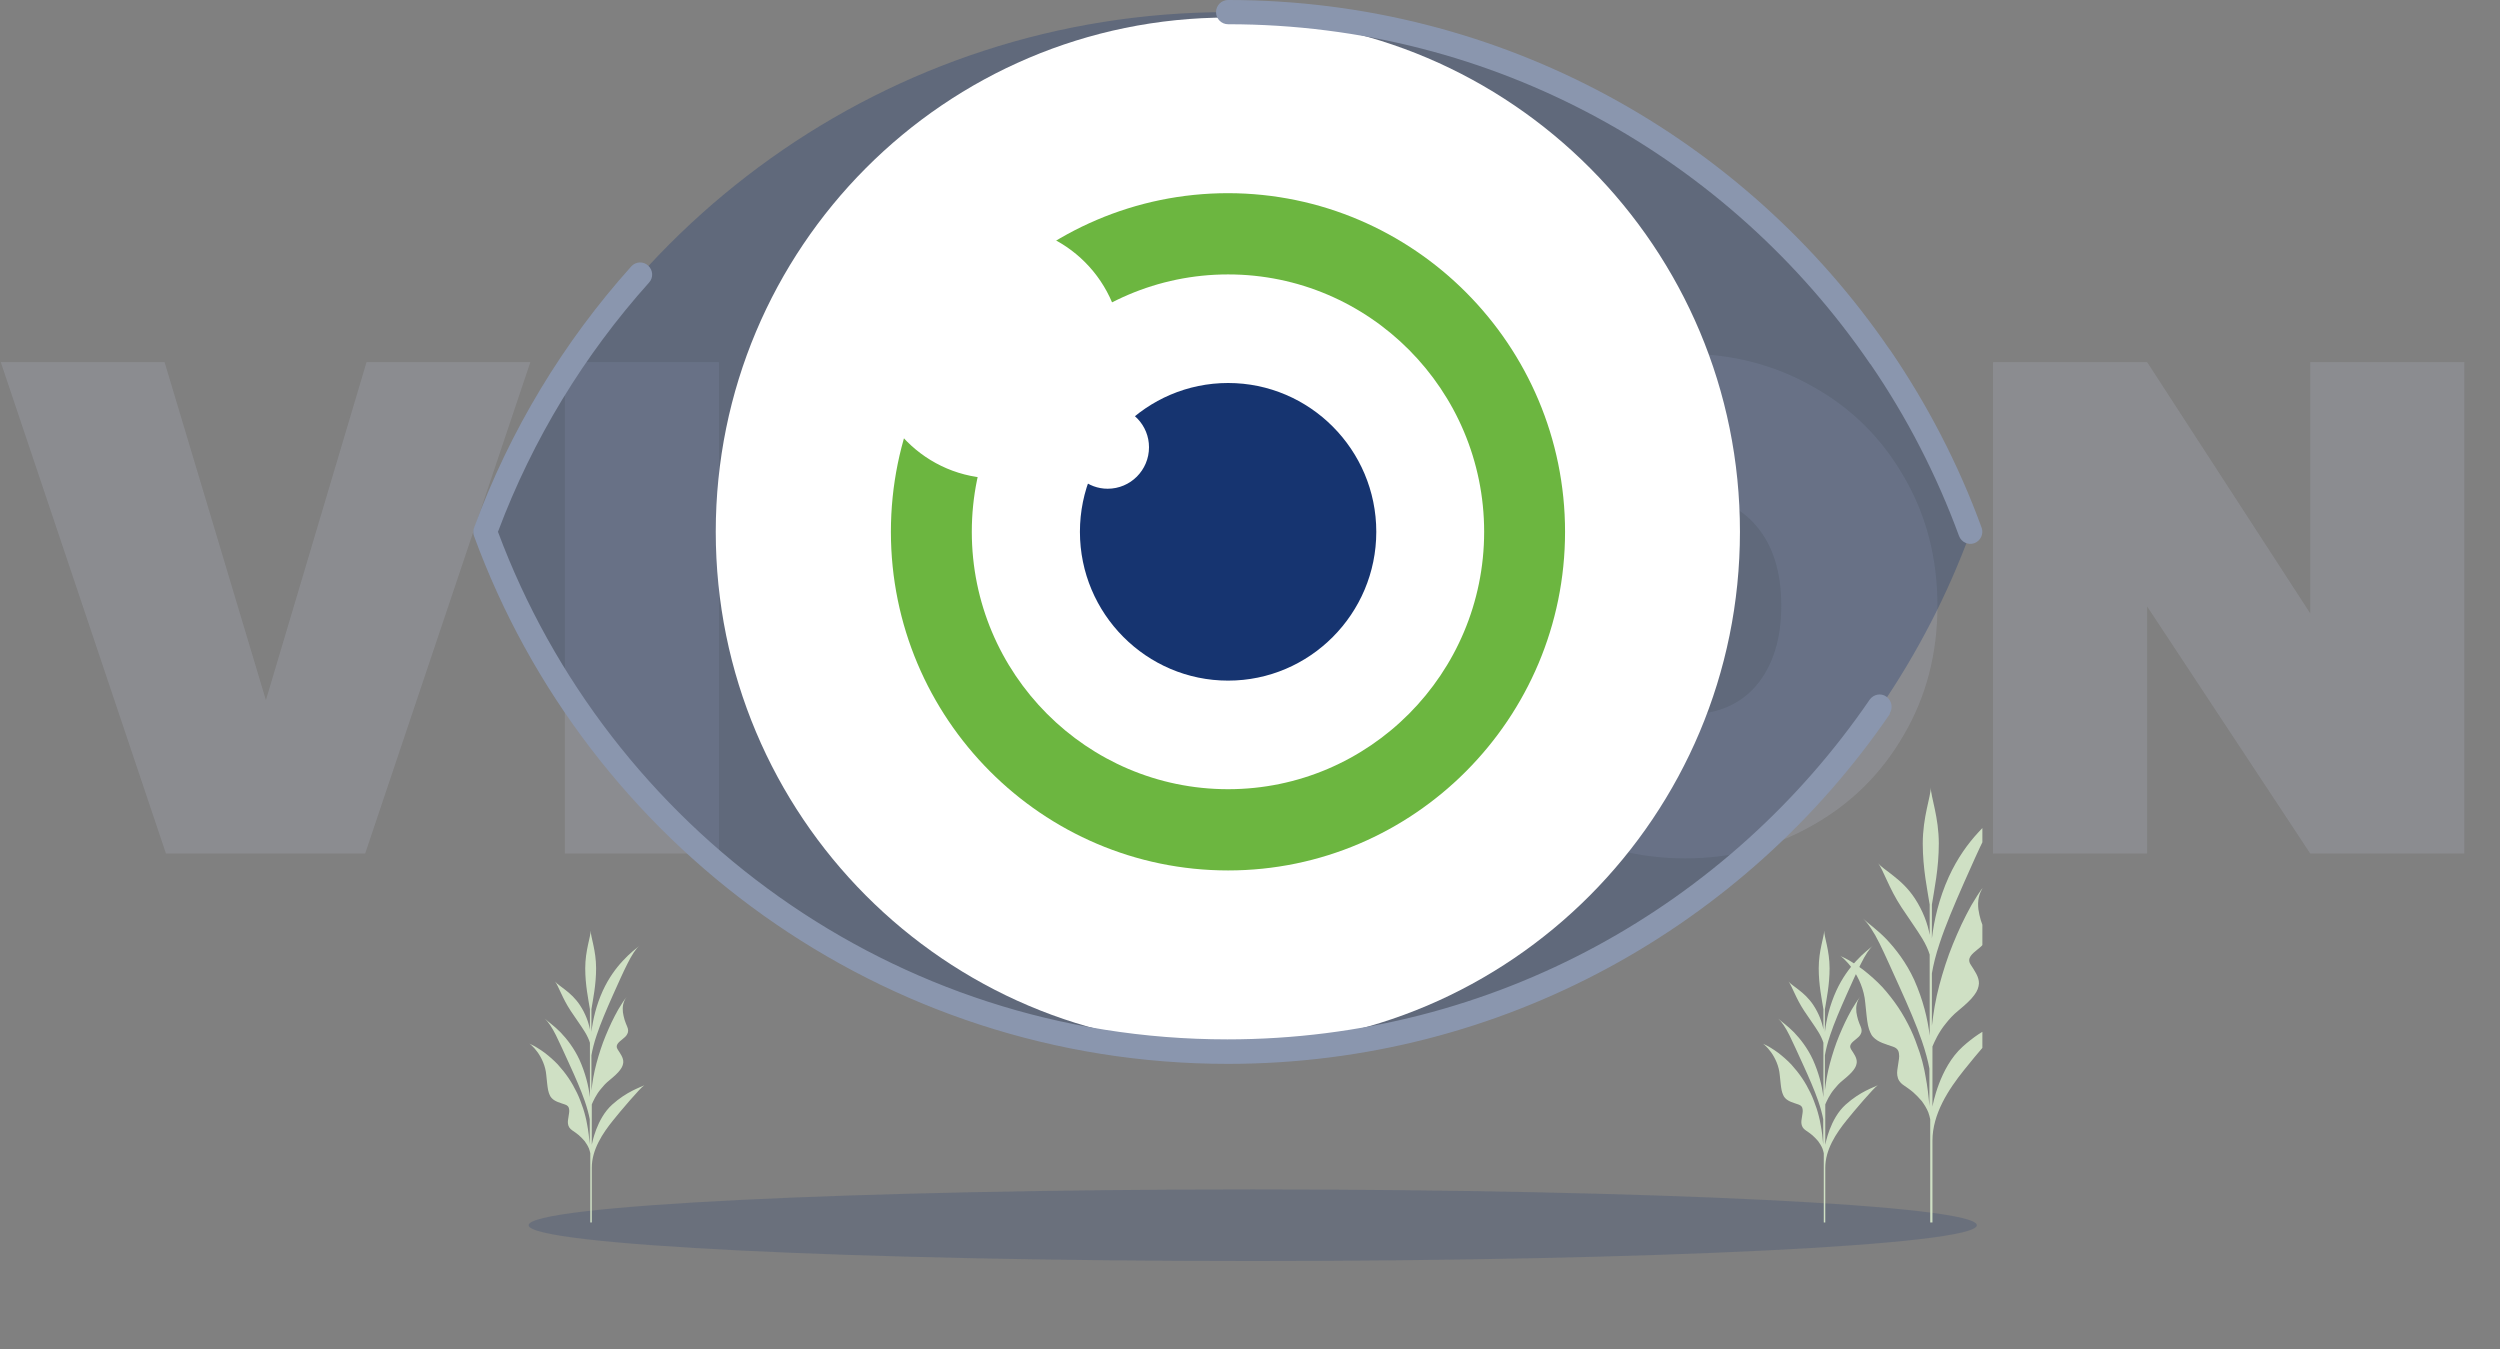 <svg width="454" height="245" viewBox="0 0 454 245" fill="none" xmlns="http://www.w3.org/2000/svg">
<rect x="0" y="0" width="454" height="245" fill="#808080" stroke="none"/>
<path opacity="0.2" d="M96.313 65.758L66.314 155H30.138L0.139 65.758H29.886L48.289 127.143L66.566 65.758H96.313ZM130.56 65.758V155H102.577V65.758H130.56ZM178.113 155.882C167.441 155.882 158.618 153.403 151.643 148.446C144.753 143.404 141.013 136.051 140.425 126.387H170.172C170.592 131.513 172.861 134.076 176.979 134.076C178.491 134.076 179.752 133.74 180.76 133.068C181.853 132.311 182.399 131.177 182.399 129.664C182.399 127.564 181.264 125.883 178.996 124.623C176.727 123.278 173.197 121.765 168.408 120.085C162.693 118.068 157.946 116.093 154.164 114.161C150.467 112.228 147.274 109.413 144.585 105.715C141.896 102.018 140.593 97.27 140.677 91.472C140.677 85.674 142.148 80.758 145.089 76.725C148.114 72.607 152.189 69.498 157.315 67.397C162.525 65.296 168.366 64.246 174.836 64.246C185.76 64.246 194.415 66.767 200.802 71.809C207.272 76.85 210.676 83.951 211.012 93.111H180.886C180.802 90.59 180.172 88.783 178.996 87.691C177.819 86.598 176.391 86.052 174.71 86.052C173.534 86.052 172.567 86.472 171.811 87.312C171.055 88.069 170.676 89.161 170.676 90.59C170.676 92.606 171.769 94.287 173.954 95.632C176.223 96.892 179.794 98.447 184.668 100.295C190.298 102.396 194.92 104.413 198.533 106.346C202.23 108.278 205.424 110.967 208.113 114.413C210.802 117.858 212.146 122.186 212.146 127.396C212.146 132.858 210.802 137.774 208.113 142.143C205.424 146.429 201.516 149.79 196.39 152.227C191.264 154.664 185.172 155.882 178.113 155.882ZM249.96 65.758V155H221.978V65.758H249.96ZM306.085 155.882C297.682 155.882 289.951 153.908 282.892 149.958C275.918 146.009 270.372 140.547 266.254 133.572C262.136 126.597 260.078 118.74 260.078 110.001C260.078 101.262 262.136 93.405 266.254 86.43C270.372 79.456 275.918 74.035 282.892 70.17C289.951 66.221 297.682 64.246 306.085 64.246C314.488 64.246 322.177 66.221 329.152 70.17C336.126 74.035 341.63 79.456 345.664 86.43C349.781 93.405 351.84 101.262 351.84 110.001C351.84 118.74 349.781 126.597 345.664 133.572C341.63 140.547 336.084 146.009 329.026 149.958C322.051 153.908 314.404 155.882 306.085 155.882ZM306.085 129.79C311.631 129.79 315.917 128.026 318.942 124.496C321.967 120.883 323.48 116.051 323.48 110.001C323.48 103.867 321.967 99.035 318.942 95.506C315.917 91.892 311.631 90.085 306.085 90.085C300.455 90.085 296.127 91.892 293.102 95.506C290.077 99.035 288.564 103.867 288.564 110.001C288.564 116.051 290.077 120.883 293.102 124.496C296.127 128.026 300.455 129.79 306.085 129.79ZM447.521 155H419.539L389.917 110.127V155H361.935V65.758H389.917L419.539 111.388V65.758H447.521V155Z" fill="#B9C1D2"/>
<g clip-path="url(#clip0_69_4190)">
<path opacity="0.2" d="M227.5 229C300.125 229 359 226.09 359 222.5C359 218.91 300.125 216 227.5 216C154.875 216 96 218.91 96 222.5C96 226.09 154.875 229 227.5 229Z" fill="#163470"/>
<path opacity="0.3" d="M88.192 96.576C108.386 41.544 161.134 2.201 223.023 2.201C272.18 2.201 315.6 27.025 341.484 64.868L341.438 64.775C348.154 74.563 353.704 85.242 357.854 96.623C353.704 107.957 348.154 118.636 341.438 128.472L341.484 128.378C315.6 166.222 272.18 191.045 223.023 191.045C161.134 190.998 108.386 151.656 88.192 96.576Z" fill="#163470"/>
<path d="M223.024 3.185C171.629 3.185 129.981 45.01 129.981 96.576C129.981 148.143 171.629 189.967 222.977 189.967C274.326 189.967 315.974 148.143 315.974 96.576C316.021 45.01 274.373 3.185 223.024 3.185Z" fill="white"/>
<path d="M223.023 158.072C189.257 158.072 161.787 130.486 161.787 96.576C161.787 62.667 189.257 35.08 223.023 35.08C256.743 35.127 284.213 62.667 284.213 96.576C284.213 130.486 256.743 158.072 223.023 158.072Z" fill="#6CB640"/>
<path d="M223.024 143.319C197.373 143.319 176.479 122.383 176.479 96.576C176.479 70.816 197.373 49.834 223.024 49.834C248.675 49.834 269.522 70.816 269.522 96.576C269.522 122.336 248.675 143.319 223.024 143.319Z" fill="white"/>
<path d="M223.024 69.552C208.193 69.552 196.114 81.682 196.114 96.576C196.114 111.47 208.193 123.601 223.024 123.601C237.855 123.601 249.934 111.47 249.934 96.576C249.934 81.682 237.855 69.552 223.024 69.552Z" fill="#163470"/>
<path d="M201.57 73.72C202.969 70.723 203.762 67.397 203.762 63.885C203.762 51.192 193.501 40.888 180.862 40.888C168.223 40.888 157.963 51.192 157.963 63.885C157.963 76.577 168.223 86.881 180.862 86.881C185.666 86.881 190.143 85.382 193.828 82.806C194.574 86.178 197.559 88.754 201.15 88.754C205.301 88.754 208.659 85.382 208.659 81.214C208.659 77.233 205.534 73.954 201.57 73.72Z" fill="white"/>
<path fill-rule="evenodd" clip-rule="evenodd" d="M343.21 129.643C316.953 168.001 272.88 193.199 222.977 193.199C160.155 193.199 106.567 153.295 86.093 97.372C85.907 96.904 85.907 96.342 86.093 95.827C92.576 78.17 102.323 62.105 114.636 48.382C115.429 47.492 116.828 47.398 117.714 48.241C118.6 49.038 118.693 50.443 117.854 51.332C106.101 64.447 96.727 79.762 90.431 96.576C110.485 150.391 162.254 188.75 222.883 188.75C271.294 188.75 314.061 164.301 339.526 127.067C340.225 126.083 341.578 125.802 342.557 126.504C343.537 127.207 343.817 128.565 343.164 129.549L343.21 129.643Z" fill="#8A96AE"/>
<path fill-rule="evenodd" clip-rule="evenodd" d="M339.713 66.18C339.667 66.133 339.667 66.133 339.62 66.086C314.155 28.851 271.435 4.403 223.024 4.403C221.812 4.403 220.832 3.419 220.832 2.201C220.832 0.984 221.812 0 223.024 0C272.834 0 316.861 25.104 343.118 63.416C343.165 63.463 343.165 63.51 343.211 63.51C350.02 73.486 355.664 84.305 359.861 95.827C360.281 96.951 359.674 98.216 358.555 98.637C357.436 99.058 356.177 98.45 355.757 97.326C351.699 86.272 346.289 75.781 339.713 66.18Z" fill="#8A96AE"/>
<path d="M320.102 189.493L320.204 189.558L320.408 189.657C320.545 189.722 320.681 189.788 320.817 189.853C321.055 189.984 321.327 190.115 321.566 190.279C322.042 190.573 322.485 190.868 322.927 191.195C323.778 191.85 324.595 192.57 325.31 193.323C326.024 194.109 326.671 194.927 327.25 195.778C327.828 196.629 328.339 197.546 328.781 198.463C329.224 199.379 329.564 200.329 329.904 201.311C330.041 201.802 330.211 202.26 330.313 202.751L330.483 203.471L330.619 204.191C330.857 205.403 330.994 206.614 331.096 207.825V203.242C330.925 202.326 330.619 201.18 330.177 199.903C329.496 197.939 328.509 195.68 327.386 193.225C326.467 191.228 325.684 189.46 324.969 188.02C324.254 186.579 323.54 185.532 322.927 184.975C323.506 185.532 324.595 186.252 325.786 187.463C326.943 188.674 328.237 190.311 329.224 192.439C330.313 194.862 330.891 197.219 331.13 199.248V189.362C330.959 188.805 330.653 188.118 330.211 187.398C329.53 186.285 328.611 185.041 327.658 183.6C326.875 182.422 326.331 181.309 325.888 180.359C325.446 179.41 325.105 178.657 324.799 178.232C325.105 178.657 325.82 179.083 326.671 179.77C327.522 180.425 328.509 181.309 329.326 182.553C330.313 184.059 330.891 185.63 331.13 186.972V183.273C330.857 181.538 330.279 178.886 330.279 175.842C330.279 172.568 331.266 170.146 331.266 169C331.266 170.146 332.253 172.601 332.253 175.842C332.253 178.886 331.674 181.538 331.402 183.273V187.398C331.674 185.172 332.253 182.586 333.478 179.901C334.533 177.61 335.861 175.809 337.12 174.467C338.345 173.125 339.502 172.274 340.149 171.717C339.468 172.274 338.72 173.452 337.937 175.023C337.154 176.562 336.303 178.494 335.316 180.687C334.125 183.371 333.07 185.826 332.355 187.987C331.878 189.395 331.572 190.639 331.402 191.653V198.037C331.504 197.251 331.606 196.466 331.742 195.68C332.049 193.945 332.525 192.243 333.07 190.573C333.614 188.904 334.295 187.3 335.044 185.695C335.418 184.91 335.827 184.124 336.269 183.338C336.746 182.553 337.188 181.8 337.835 180.981C337.12 181.931 337.018 182.88 337.12 183.83C337.188 184.288 337.29 184.746 337.426 185.204C337.562 185.63 337.733 186.056 337.903 186.448C338.141 187.005 338.107 187.431 337.903 187.791C337.733 188.151 337.392 188.445 337.052 188.707C336.371 189.264 335.656 189.788 336.167 190.573C336.643 191.326 337.222 192.079 337.188 192.897C337.154 193.323 337.018 193.781 336.609 194.305C336.235 194.829 335.554 195.451 334.635 196.204C334.023 196.695 333.546 197.219 333.104 197.775C332.661 198.299 332.321 198.855 332.049 199.347C331.776 199.838 331.606 200.263 331.47 200.558V200.59V207.891C331.504 207.727 332.321 203.144 335.18 200.59C337.835 198.201 340.319 197.448 341 197.088C340.353 197.448 336.575 201.9 335.35 203.439C333.444 205.796 331.47 208.775 331.47 212.048V222H331.198V209.429C331.13 209.135 331.062 208.84 330.959 208.578C330.755 208.087 330.483 207.662 330.177 207.236C329.836 206.843 329.496 206.483 329.122 206.156C328.747 205.828 328.339 205.566 327.964 205.305C327.42 204.944 327.216 204.552 327.147 204.093C327.079 203.668 327.182 203.209 327.25 202.751C327.284 202.522 327.318 202.293 327.352 202.064C327.386 201.834 327.386 201.638 327.352 201.442C327.318 201.049 327.113 200.754 326.637 200.59C325.718 200.263 324.799 200.067 324.186 199.412C324.016 199.248 323.914 199.052 323.812 198.823C323.71 198.594 323.608 198.299 323.54 197.972C323.404 197.317 323.335 196.433 323.199 195.189C323.063 193.618 322.382 192.145 321.634 191.097C320.885 190.049 320.136 189.493 320 189.427L320.102 189.493Z" fill="#CFE0C4"/>
<path d="M96.102 189.493L96.204 189.558L96.408 189.657C96.545 189.722 96.681 189.788 96.817 189.853C97.055 189.984 97.327 190.115 97.566 190.279C98.042 190.573 98.485 190.868 98.927 191.195C99.778 191.85 100.595 192.57 101.31 193.323C102.024 194.109 102.671 194.927 103.25 195.778C103.828 196.629 104.339 197.546 104.781 198.463C105.224 199.379 105.564 200.329 105.904 201.311C106.041 201.802 106.211 202.26 106.313 202.751L106.483 203.471L106.619 204.191C106.857 205.403 106.994 206.614 107.096 207.825V203.242C106.925 202.326 106.619 201.18 106.177 199.903C105.496 197.939 104.509 195.68 103.386 193.225C102.467 191.228 101.684 189.46 100.969 188.02C100.254 186.579 99.54 185.532 98.927 184.975C99.506 185.532 100.595 186.252 101.786 187.463C102.943 188.674 104.237 190.311 105.224 192.439C106.313 194.862 106.891 197.219 107.13 199.248V189.362C106.959 188.805 106.653 188.118 106.211 187.398C105.53 186.285 104.611 185.041 103.658 183.6C102.875 182.422 102.331 181.309 101.888 180.359C101.446 179.41 101.105 178.657 100.799 178.232C101.105 178.657 101.82 179.083 102.671 179.77C103.522 180.425 104.509 181.309 105.326 182.553C106.313 184.059 106.891 185.63 107.13 186.972V183.273C106.857 181.538 106.279 178.886 106.279 175.842C106.279 172.568 107.266 170.146 107.266 169C107.266 170.146 108.253 172.601 108.253 175.842C108.253 178.886 107.674 181.538 107.402 183.273V187.398C107.674 185.172 108.253 182.586 109.478 179.901C110.533 177.61 111.861 175.809 113.12 174.467C114.345 173.125 115.502 172.274 116.149 171.717C115.468 172.274 114.72 173.452 113.937 175.023C113.154 176.562 112.303 178.494 111.316 180.687C110.125 183.371 109.07 185.826 108.355 187.987C107.878 189.395 107.572 190.639 107.402 191.653V198.037C107.504 197.251 107.606 196.466 107.742 195.68C108.049 193.945 108.525 192.243 109.07 190.573C109.614 188.904 110.295 187.3 111.044 185.695C111.418 184.91 111.827 184.124 112.269 183.338C112.746 182.553 113.188 181.8 113.835 180.981C113.12 181.931 113.018 182.88 113.12 183.83C113.188 184.288 113.29 184.746 113.426 185.204C113.562 185.63 113.733 186.056 113.903 186.448C114.141 187.005 114.107 187.431 113.903 187.791C113.733 188.151 113.392 188.445 113.052 188.707C112.371 189.264 111.656 189.788 112.167 190.573C112.643 191.326 113.222 192.079 113.188 192.897C113.154 193.323 113.018 193.781 112.609 194.305C112.235 194.829 111.554 195.451 110.635 196.204C110.023 196.695 109.546 197.219 109.104 197.775C108.661 198.299 108.321 198.855 108.049 199.347C107.776 199.838 107.606 200.263 107.47 200.558V200.59V207.891C107.504 207.727 108.321 203.144 111.18 200.59C113.835 198.201 116.319 197.448 117 197.088C116.353 197.448 112.575 201.9 111.35 203.439C109.444 205.796 107.47 208.775 107.47 212.048V222H107.198V209.429C107.13 209.135 107.062 208.84 106.959 208.578C106.755 208.087 106.483 207.662 106.177 207.236C105.836 206.843 105.496 206.483 105.122 206.156C104.747 205.828 104.339 205.566 103.964 205.305C103.42 204.944 103.216 204.552 103.147 204.093C103.079 203.668 103.182 203.209 103.25 202.751C103.284 202.522 103.318 202.293 103.352 202.064C103.386 201.834 103.386 201.638 103.352 201.442C103.318 201.049 103.113 200.754 102.637 200.59C101.718 200.263 100.799 200.067 100.186 199.412C100.016 199.248 99.914 199.052 99.812 198.823C99.71 198.594 99.608 198.299 99.54 197.972C99.404 197.317 99.335 196.433 99.199 195.189C99.063 193.618 98.382 192.145 97.634 191.097C96.885 190.049 96.136 189.493 96 189.427L96.102 189.493Z" fill="#CFE0C4"/>
<path d="M334.151 173.546L334.301 173.644L334.603 173.79C334.804 173.888 335.005 173.985 335.206 174.083C335.558 174.278 335.959 174.473 336.311 174.717C337.015 175.156 337.668 175.595 338.321 176.083C339.577 177.059 340.783 178.133 341.838 179.255C342.893 180.426 343.848 181.646 344.702 182.915C345.556 184.183 346.31 185.55 346.963 186.916C347.616 188.282 348.118 189.697 348.621 191.161C348.822 191.893 349.073 192.576 349.224 193.308L349.475 194.382L349.676 195.455C350.028 197.261 350.229 199.066 350.379 200.872V194.04C350.128 192.674 349.676 190.966 349.023 189.063C348.018 186.135 346.561 182.768 344.903 179.109C343.546 176.132 342.391 173.497 341.335 171.35C340.28 169.203 339.225 167.642 338.321 166.812C339.175 167.642 340.783 168.715 342.541 170.521C344.25 172.326 346.159 174.766 347.616 177.938C349.224 181.548 350.078 185.062 350.43 188.087V173.351C350.178 172.521 349.726 171.497 349.073 170.423C348.068 168.764 346.712 166.91 345.305 164.763C344.149 163.006 343.345 161.347 342.692 159.932C342.039 158.517 341.536 157.395 341.084 156.76C341.536 157.395 342.592 158.029 343.848 159.054C345.104 160.03 346.561 161.347 347.767 163.201C349.224 165.446 350.078 167.788 350.43 169.789V164.275C350.028 161.689 349.173 157.736 349.173 153.198C349.173 148.319 350.63 144.708 350.63 143C350.63 144.708 352.088 148.368 352.088 153.198C352.088 157.736 351.233 161.689 350.831 164.275V170.423C351.233 167.105 352.088 163.25 353.896 159.249C355.454 155.833 357.413 153.149 359.272 151.149C361.081 149.148 362.789 147.88 363.744 147.05C362.739 147.88 361.634 149.636 360.478 151.978C359.323 154.272 358.066 157.151 356.609 160.42C354.851 164.421 353.293 168.081 352.238 171.301C351.535 173.4 351.083 175.254 350.831 176.767V186.282C350.982 185.111 351.133 183.939 351.334 182.768C351.786 180.182 352.489 177.645 353.293 175.156C354.097 172.668 355.102 170.277 356.207 167.886C356.76 166.715 357.363 165.544 358.016 164.372C358.72 163.201 359.373 162.079 360.327 160.859C359.272 162.274 359.122 163.689 359.272 165.104C359.373 165.788 359.524 166.471 359.724 167.154C359.925 167.788 360.177 168.422 360.428 169.008C360.78 169.838 360.729 170.472 360.428 171.009C360.177 171.545 359.674 171.985 359.172 172.375C358.167 173.204 357.112 173.985 357.865 175.156C358.569 176.279 359.423 177.401 359.373 178.621C359.323 179.255 359.122 179.938 358.519 180.719C357.966 181.5 356.961 182.427 355.605 183.549C354.7 184.281 353.997 185.062 353.344 185.891C352.69 186.672 352.188 187.502 351.786 188.233C351.384 188.965 351.133 189.6 350.932 190.039V190.088V200.969C350.982 200.725 352.188 193.894 356.408 190.088C360.327 186.526 363.995 185.403 365 184.867C364.045 185.403 358.468 192.04 356.66 194.333C353.846 197.846 350.932 202.287 350.932 207.166V222H350.53V203.263C350.429 202.823 350.329 202.384 350.178 201.994C349.877 201.262 349.475 200.628 349.023 199.993C348.52 199.408 348.018 198.871 347.465 198.383C346.912 197.895 346.31 197.505 345.757 197.114C344.953 196.578 344.652 195.992 344.551 195.309C344.451 194.674 344.601 193.991 344.702 193.308C344.752 192.967 344.802 192.625 344.853 192.284C344.903 191.942 344.903 191.649 344.853 191.356C344.802 190.771 344.501 190.332 343.797 190.088C342.441 189.6 341.084 189.307 340.18 188.331C339.929 188.087 339.778 187.794 339.627 187.453C339.477 187.111 339.326 186.672 339.225 186.184C339.024 185.208 338.924 183.891 338.723 182.036C338.522 179.694 337.517 177.498 336.412 175.937C335.306 174.376 334.201 173.546 334 173.448L334.151 173.546Z" fill="#CFE0C4"/>
</g>
<defs>
<clipPath id="clip0_69_4190">
<rect width="274" height="245" fill="white" transform="translate(86)"/>
</clipPath>
</defs>
</svg>
